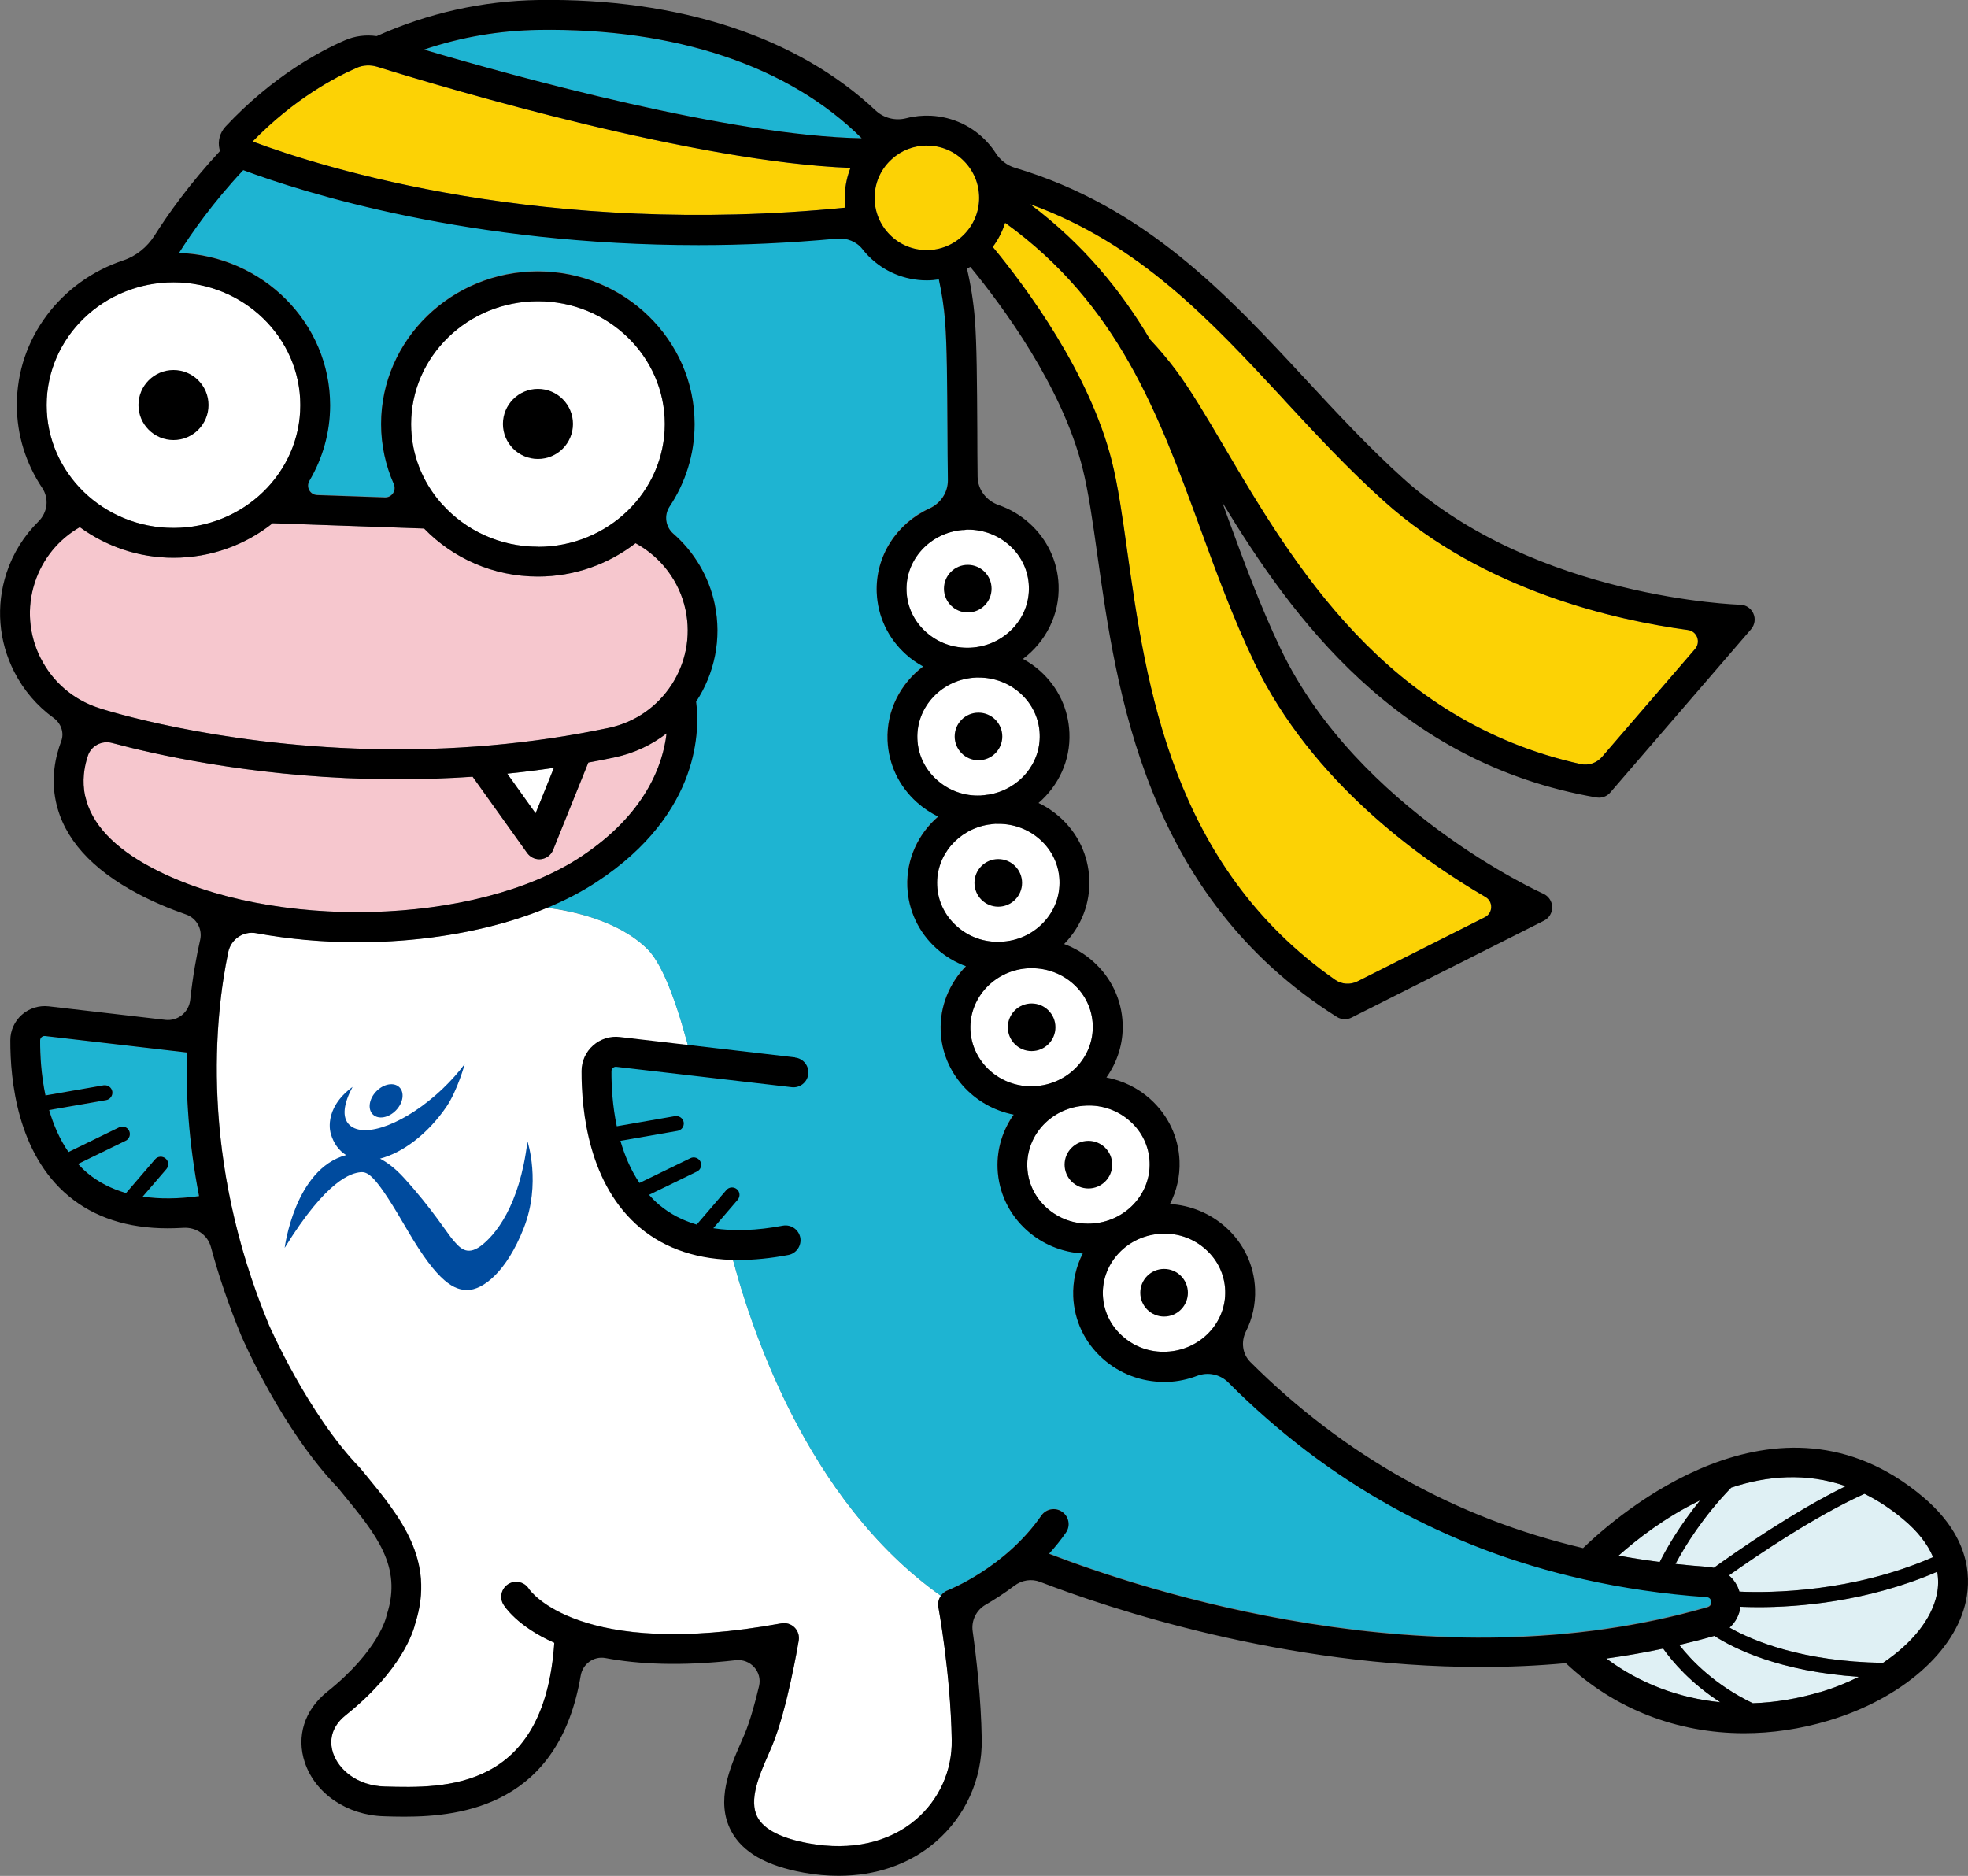 <?xml version="1.0" encoding="UTF-8"?><svg id="_レイヤー_2" xmlns="http://www.w3.org/2000/svg" width="200" height="190.63" viewBox="0 0 200 190.63"><rect x="0" y="0" width="200" height="190.63" fill="#808080" stroke="none"/><defs><style>.cls-1{fill:#004b9e;}.cls-1,.cls-2,.cls-3,.cls-4,.cls-5,.cls-6,.cls-7{stroke-width:0px;}.cls-2{fill:#f6c7ce;}.cls-3{fill:#fcd205;}.cls-5{fill:#1eb4d2;}.cls-6{fill:#fff;}.cls-7{fill:#dff0f4;}</style></defs><g id="_文字"><path class="cls-5" d="M14.5,121.6l2.41-2.8c.27-.32.24-.8-.08-1.07-.32-.27-.8-.24-1.07.08l-2.95,3.43c-1.49-.43-2.8-1.1-3.91-2.02-.35-.29-.67-.61-.97-.94l4.84-2.36c.38-.18.53-.64.35-1.01-.18-.38-.64-.53-1.01-.35l-5.15,2.51c-.91-1.31-1.53-2.78-1.97-4.27l5.8-1.01c.41-.07.69-.47.62-.88s-.47-.68-.88-.62l-5.91,1.03c-.44-2.1-.55-4.11-.54-5.6,0-.16.08-.27.15-.33.06-.05.18-.14.36-.11l14.39,1.67c-.1,4.2.19,9.14,1.25,14.6-2.11.29-4.02.31-5.72.05Z"/><path class="cls-6" d="M74.08,126.41s-.01-.06-.02-.09l-4.09-.46-4.58-3.09-3.54-4.68-1.59-7.42.5-2.84,2.34-1.1,7.19.93c-1.22-4.86-2.77-9.49-4.46-11.18-2.94-2.94-7.74-3.91-10.24-4.23-5.59,2.31-12.41,3.49-19.27,3.49-3.47,0-6.95-.31-10.28-.92-1.32-.24-2.57.62-2.84,1.93-1.35,6.48-2.93,20.88,4.13,37.87.03.07,3.96,9.07,9.25,14.54.03.03.06.06.08.09l.52.63c3.48,4.24,7.08,8.63,5.04,15.04-.18.79-1.35,4.79-7.09,9.38-1.76,1.41-1.55,3.02-1.27,3.85.55,1.63,2.38,3.31,5.26,3.39,6.09.17,16.21.44,17.22-14.61-3.78-1.67-5.08-3.72-5.18-3.9-.43-.72-.19-1.65.53-2.08.71-.42,1.63-.2,2.07.51.11.16,5.08,7.25,25.65,3.5.49-.09.98.07,1.34.41.35.35.51.84.43,1.33-.05.28-1.16,6.97-2.69,10.66-.12.3-.26.62-.41.96-.9,2.05-2.01,4.6-1.09,6.34.67,1.26,2.44,2.16,5.24,2.66,4.26.77,8.11-.08,10.83-2.4,2.39-2.03,3.73-4.99,3.67-8.11-.12-6.81-1.35-13.44-1.36-13.51-.08-.41.03-.8.25-1.13-13.7-9.72-19.5-27.49-21.55-35.77Z"/><path class="cls-5" d="M54.75,3.04c13.91-.21,25.46,3.68,32.82,11.01-13.32-.24-34.95-6.19-44.49-9.01,3.76-1.27,7.67-1.94,11.68-2Z"/><path class="cls-6" d="M124.51,131.12c.13,3.3-2.55,6.1-5.98,6.24-1.68.08-3.26-.5-4.48-1.6-1.21-1.08-1.91-2.56-1.97-4.15-.13-3.3,2.55-6.1,5.98-6.24,1.68-.08,3.26.5,4.48,1.6,1.21,1.08,1.91,2.56,1.97,4.15ZM116.83,118.1c.13,3.3-2.55,6.1-5.98,6.24-1.68.07-3.26-.5-4.48-1.6-1.21-1.08-1.91-2.56-1.97-4.15-.13-3.3,2.55-6.1,5.98-6.24,1.67-.08,3.26.5,4.48,1.6,1.21,1.08,1.91,2.56,1.97,4.15ZM111.05,104.14c.13,3.3-2.55,6.1-5.98,6.24-3.41.16-6.32-2.44-6.45-5.75-.13-3.3,2.55-6.1,5.98-6.24.09,0,.17,0,.26,0,1.57,0,3.06.56,4.22,1.6,1.21,1.08,1.91,2.56,1.97,4.15ZM101.22,83.72c.09,0,.17,0,.26,0,1.57,0,3.06.56,4.22,1.6,1.21,1.08,1.91,2.56,1.97,4.15.06,1.59-.52,3.12-1.64,4.29-1.13,1.19-2.67,1.88-4.34,1.94-1.68.08-3.26-.5-4.48-1.6-1.21-1.08-1.91-2.56-1.97-4.15-.12-3.04,2.15-5.65,5.19-6.15.16-.02.31-.03.47-.06.11,0,.21-.02.32-.03ZM105.66,74.6c.12,3.04-2.15,5.65-5.19,6.15-.16.02-.31.03-.47.06-.11,0-.21.02-.32.03-1.68.08-3.26-.5-4.48-1.6-1.21-1.08-1.91-2.56-1.97-4.15-.13-3.3,2.55-6.1,5.98-6.24.09,0,.17,0,.26,0,1.57,0,3.06.56,4.22,1.6,1.21,1.08,1.91,2.56,1.97,4.15ZM104.56,59.58c.13,3.3-2.55,6.1-5.98,6.24-1.68.07-3.26-.5-4.48-1.6-1.21-1.08-1.91-2.56-1.97-4.15-.13-3.2,2.39-5.92,5.67-6.21.03,0,.06,0,.1,0h.02c.11,0,.22-.02.32-.04.04,0,.09,0,.13,0,1.57,0,3.06.56,4.22,1.6,1.21,1.08,1.91,2.56,1.97,4.15ZM17.63,28.69c7.11,0,12.89,5.6,12.89,12.48s-5.78,12.48-12.89,12.48-12.89-5.6-12.89-12.48,5.78-12.48,12.89-12.48ZM54.67,55.56c-3.88,0-7.35-1.67-9.72-4.3-.04-.05-.08-.1-.13-.14-1.9-2.17-3.04-4.97-3.04-8.03,0-6.88,5.78-12.48,12.89-12.48s12.89,5.6,12.89,12.48-5.78,12.48-12.89,12.48ZM56.29,78.03l-1.86,4.62-2.88-4.03c1.59-.16,3.17-.36,4.74-.59Z"/><path class="cls-6" d="M80.8,107.45l-17.81-2.07c-.99-.12-1.98.2-2.72.86-.74.65-1.17,1.6-1.17,2.58-.02,4.09.73,11.6,5.98,15.97,2.6,2.16,5.93,3.25,9.95,3.25,1.59,0,3.29-.17,5.09-.51.82-.16,1.36-.95,1.21-1.77-.16-.82-.95-1.36-1.77-1.21-2.65.5-5.01.58-7.07.26l2.48-2.89c.27-.32.24-.8-.08-1.07-.32-.27-.8-.24-1.07.08l-3.02,3.51c-1.44-.42-2.7-1.08-3.78-1.98-.39-.32-.73-.67-1.06-1.04l4.87-2.37c.38-.18.53-.64.35-1.01s-.64-.53-1.01-.35l-5.18,2.52c-.9-1.32-1.51-2.8-1.94-4.28l5.81-1.01c.41-.07.69-.47.62-.88-.07-.41-.47-.68-.88-.62l-5.92,1.03c-.44-2.1-.55-4.11-.54-5.6,0-.16.08-.27.15-.33.06-.05.18-.14.36-.11l17.81,2.07c.83.1,1.59-.5,1.68-1.33.1-.83-.5-1.59-1.33-1.68Z"/><path class="cls-3" d="M127.44,67.26c5.88,12.28,17.14,20.19,23.52,23.89.81.47.77,1.64-.06,2.06l-12.93,6.51c-.73.37-1.61.32-2.28-.15-16.64-11.63-19.22-30-21.13-43.53-.5-3.58-.94-6.68-1.58-9.22-2.27-8.96-8.68-17.6-12.09-21.73.55-.73.97-1.56,1.26-2.45,11.49,8.3,15.56,19.38,19.84,31.08,1.63,4.47,3.32,9.08,5.46,13.54Z"/><path class="cls-3" d="M130.51,40.65c3.2,3.46,6.52,7.03,10.15,10.29,10.13,9.1,23.56,12.09,30.87,13.08.93.12,1.34,1.22.73,1.93l-9.45,10.96c-.53.62-1.37.91-2.16.74-19.83-4.38-29.24-20.36-36.18-32.14-1.84-3.12-3.42-5.81-4.99-7.92-.78-1.04-1.66-2.09-2.62-3.11-2.96-4.99-6.78-9.67-12.17-13.73,11.07,4,18.27,11.74,25.83,19.9Z"/><path class="cls-3" d="M94.19,14.8c.09,0,.19,0,.28,0,1.42.07,2.72.69,3.67,1.75.95,1.05,1.43,2.41,1.36,3.83-.15,2.92-2.67,5.18-5.58,5.03-1.42-.07-2.72-.69-3.67-1.75-.95-1.05-1.43-2.41-1.36-3.83.07-1.42.69-2.72,1.75-3.67.98-.89,2.23-1.37,3.55-1.37Z"/><path class="cls-3" d="M36.25,6.89c.65-.28,1.4-.32,2.1-.1,7.56,2.35,32.35,9.68,48.08,10.27-.32.83-.52,1.7-.57,2.62-.02.48,0,.95.05,1.42-30.53,3.02-52.97-4-60.24-6.72,4.24-4.35,8.41-6.54,10.57-7.48Z"/><path class="cls-2" d="M4.14,66.91c-1.22-2.41-1.44-5.15-.6-7.72.79-2.41,2.4-4.37,4.57-5.62,2.66,1.94,5.95,3.11,9.52,3.11,3.82,0,7.33-1.32,10.08-3.51l15.39.54c2.91,3,7.01,4.88,11.57,4.88,3.75,0,7.19-1.28,9.92-3.39,2.59,1.41,4.47,3.88,5.08,6.79,1.15,5.46-2.35,10.83-7.81,11.98-7.78,1.64-15.99,2.36-24.39,2.14-15.76-.41-26.98-4.01-27.45-4.17-2.57-.84-4.66-2.63-5.88-5.04Z"/><path class="cls-2" d="M8.65,80.88c-.33-1.51-.1-2.94.28-4.08.33-1.02,1.43-1.58,2.46-1.3,4.21,1.13,13.81,3.33,26.01,3.65,1.01.03,2.02.04,3.02.04,2.56,0,5.1-.09,7.61-.26l5.54,7.75c.29.4.75.64,1.23.64.06,0,.12,0,.18-.01.55-.07,1.02-.42,1.23-.94l3.58-8.88c.9-.16,1.8-.34,2.69-.53,1.98-.42,3.75-1.27,5.26-2.43-.37,3.18-2.12,8.19-8.73,12.55-10.62,7-31.36,7.54-43.51,1.14-3.94-2.07-6.24-4.54-6.84-7.32Z"/><path class="cls-7" d="M196.44,158.24c-8.2,3.58-16.52,3.64-19.67,3.5-.19-.66-.57-1.22-1.06-1.65,2.87-2.04,8.78-6.04,13.77-8.29,1.32.65,2.64,1.5,3.94,2.59,1.47,1.23,2.47,2.51,3.03,3.84Z"/><path class="cls-7" d="M187.58,151.02c-5.27,2.57-11.02,6.58-13.41,8.3-.18-.04-.37-.07-.56-.09-1.12-.08-2.23-.18-3.34-.3.95-1.79,2.79-4.79,5.67-7.76,3.58-1.19,7.58-1.56,11.63-.15Z"/><path class="cls-7" d="M172.77,152.47c-2.08,2.56-3.41,4.89-4.1,6.26-1.41-.18-2.8-.4-4.18-.65,1.82-1.62,4.73-3.9,8.28-5.61Z"/><path class="cls-7" d="M169.02,167.53c.93,1.31,2.78,3.5,5.8,5.45-4.23-.42-8.2-1.92-11.57-4.44,1.92-.27,3.85-.6,5.77-1.01Z"/><path class="cls-7" d="M184.96,171.95c-2.29.68-4.58,1.06-6.83,1.13-3.84-1.84-6.24-4.34-7.47-5.92,1.19-.28,2.38-.58,3.56-.92,1.98,1.28,6.64,3.62,14.69,4.16-1.22.61-2.54,1.14-3.95,1.56Z"/><path class="cls-7" d="M196.83,162.03c-.52,2.51-2.54,4.98-5.47,6.95-8.2-.13-13.21-2.23-15.59-3.58.61-.55,1-1.29,1.11-2.12.5.02,1.11.04,1.81.04,4.02,0,11.07-.53,18.18-3.6.13.76.13,1.53-.04,2.32Z"/><path class="cls-5" d="M173.41,162.26c-4.32-.29-8.49-.91-12.52-1.82-.03,0-.06,0-.08-.02-13.78-3.11-25.84-9.8-35.99-19.97-.84-.84-2.08-1.09-3.19-.67-.93.35-1.93.57-2.97.61-.13,0-.26,0-.38,0-2.32,0-4.53-.84-6.24-2.38-1.82-1.64-2.88-3.87-2.98-6.29-.06-1.57.3-3.07.97-4.38-2.11-.12-4.1-.94-5.68-2.35-1.82-1.64-2.88-3.87-2.98-6.29-.08-2.02.54-3.92,1.64-5.47-4.09-.8-7.25-4.25-7.42-8.49-.1-2.54.9-4.88,2.57-6.59-1.09-.4-2.1-1-2.98-1.79-1.82-1.64-2.88-3.87-2.98-6.29-.11-2.82,1.12-5.39,3.14-7.13-.78-.38-1.51-.86-2.17-1.45-1.82-1.64-2.88-3.87-2.98-6.29-.12-3.03,1.32-5.78,3.62-7.51-.62-.34-1.2-.74-1.74-1.22-1.82-1.64-2.88-3.87-2.98-6.29-.15-3.74,2.07-7.05,5.35-8.54,1.14-.52,1.9-1.63,1.88-2.88-.02-1.75-.03-3.42-.04-4.98-.03-4.86-.05-8.69-.24-11.12-.12-1.46-.33-2.91-.64-4.31-.4.06-.8.1-1.21.1-.14,0-.29,0-.44-.01-2.23-.12-4.27-1.09-5.77-2.75-.12-.13-.23-.27-.34-.41-.61-.78-1.59-1.16-2.58-1.07-4.91.45-9.61.66-14.07.66-23.21,0-39.99-5.28-46.28-7.62-3.07,3.27-5.25,6.39-6.53,8.42,8.52.29,15.36,7.12,15.36,15.48,0,2.79-.77,5.4-2.1,7.66-.37.63.05,1.43.78,1.46l6.89.24c.71.03,1.19-.7.9-1.36-.83-1.87-1.29-3.93-1.29-6.1,0-8.55,7.15-15.51,15.93-15.51s15.93,6.96,15.93,15.51c0,3.09-.94,5.97-2.55,8.4-.58.87-.42,2.04.37,2.73,2.12,1.85,3.63,4.35,4.22,7.16.75,3.56-.03,7.1-1.89,9.93.34,2.51.63,11.25-10.08,18.3-1.53,1.01-3.24,1.89-5.08,2.66,2.5.32,7.3,1.3,10.24,4.23,1.7,1.69,3.24,6.33,4.46,11.18l-7.19-.93-2.34,1.1-.5,2.84,1.59,7.42,3.54,4.68,4.58,3.09,4.09.46s0-.03-.01-.04v.04h.01s.01.06.02.09c2.05,8.28,7.85,26.05,21.55,35.77.17-.25.4-.46.7-.57.06-.02,5.82-2.26,9.51-7.6.48-.69,1.42-.86,2.11-.38.69.48.86,1.42.39,2.11-.54.78-1.11,1.47-1.7,2.13,9.36,3.62,39.03,13.49,66.86,5.42.36-.1.41-.37.39-.57-.03-.28-.19-.44-.48-.46Z"/><path class="cls-5" d="M74.05,126.28s0,.03.01.04h0v-.04Z"/><path class="cls-4" d="M195.37,152.07c-14.77-12.39-31.09,1.96-34.49,5.25-12.92-3.04-24.25-9.37-33.81-18.91-.82-.82-.97-2.07-.45-3.11.65-1.29.99-2.76.93-4.3-.1-2.42-1.15-4.65-2.98-6.29-1.58-1.41-3.57-2.23-5.67-2.36.67-1.31,1.03-2.81.97-4.38-.1-2.42-1.15-4.65-2.98-6.29-1.27-1.14-2.8-1.87-4.45-2.19,1.1-1.55,1.73-3.45,1.65-5.48-.1-2.42-1.15-4.65-2.98-6.29-.88-.79-1.89-1.39-2.97-1.79.03-.03.06-.06.09-.09,1.69-1.77,2.57-4.08,2.47-6.5-.1-2.42-1.15-4.65-2.98-6.29-.66-.59-1.39-1.08-2.18-1.45,2.02-1.74,3.26-4.31,3.14-7.13-.1-2.42-1.15-4.65-2.98-6.29-.53-.48-1.12-.88-1.74-1.22,2.3-1.73,3.74-4.48,3.62-7.51-.1-2.42-1.15-4.65-2.98-6.29-.91-.82-1.97-1.44-3.1-1.83-1.25-.44-2.13-1.56-2.15-2.88-.02-1.64-.03-3.21-.03-4.68-.03-4.92-.05-8.81-.25-11.35-.14-1.74-.41-3.46-.8-5.12l.34-.18c3.27,3.98,9.3,12.12,11.4,20.44.6,2.39,1.03,5.41,1.52,8.9,1.94,13.78,4.86,34.6,24.33,46.88.25.16.53.23.81.23.23,0,.47-.05.68-.16l19.56-9.85c.52-.26.85-.81.83-1.39-.01-.59-.37-1.11-.9-1.35-.19-.08-18.86-8.52-26.69-24.88-2.07-4.33-3.74-8.88-5.35-13.28-.2-.54-.4-1.08-.59-1.62,7.08,11.67,17.76,26.51,38.03,30,.09.01.17.02.26.02.44,0,.86-.19,1.15-.53l14.3-16.58c.38-.44.48-1.07.24-1.6-.24-.54-.76-.89-1.35-.9-.21,0-20.68-.65-34.17-12.77-3.52-3.17-6.79-6.69-9.95-10.1-8.02-8.66-16.32-17.58-29.57-21.53-.82-.24-1.51-.79-1.97-1.51-.23-.36-.5-.71-.79-1.03-1.49-1.66-3.54-2.63-5.77-2.75-.85-.04-1.69.04-2.5.25-1.12.29-2.3,0-3.14-.79C81.03,3.75,69.02-.21,54.71,0c-5.7.09-11.22,1.33-16.43,3.67-1.1-.16-2.22-.02-3.24.43-2.47,1.07-7.33,3.64-12.12,8.76-.57.61-.81,1.47-.62,2.28.02.07.05.13.07.19-3.11,3.34-5.33,6.49-6.67,8.61-.75,1.18-1.87,2.09-3.2,2.53-6.27,2.09-10.79,7.88-10.79,14.68,0,3.11.95,5.99,2.57,8.42.73,1.08.56,2.5-.37,3.42-1.47,1.45-2.6,3.25-3.25,5.24-1.09,3.34-.81,6.9.78,10.03.96,1.89,2.33,3.48,4,4.69.75.54,1.11,1.5.78,2.37-.61,1.62-1.05,3.77-.54,6.14.79,3.72,3.61,6.88,8.4,9.4,1.5.79,3.12,1.48,4.82,2.07,1.07.37,1.69,1.48,1.44,2.58-.36,1.57-.74,3.62-1.01,6.1-.14,1.26-1.26,2.17-2.52,2.03l-11.87-1.38c-.98-.11-1.98.2-2.72.86-.74.65-1.17,1.6-1.17,2.58-.02,4.06.72,11.52,5.92,15.84,2.62,2.18,6,3.28,10.08,3.28.52,0,1.05-.02,1.59-.05,1.28-.08,2.45.71,2.79,1.94.79,2.92,1.81,5.95,3.11,9.08.17.39,4.16,9.55,9.82,15.42l.48.59c3.38,4.12,6.06,7.38,4.48,12.25-.02.06-.04.13-.05.19,0,.03-.75,3.47-6.03,7.69-2.3,1.84-3.15,4.53-2.26,7.18,1.06,3.16,4.3,5.36,8.06,5.46.6.02,1.29.04,2.04.04,5.93,0,15.71-1.21,17.93-14.31.2-1.21,1.32-2.03,2.52-1.81,3.34.63,7.67.85,13.24.22,1.49-.17,2.71,1.17,2.37,2.63-.41,1.72-.91,3.53-1.46,4.86-.12.28-.25.58-.39.9-1.1,2.51-2.6,5.94-.98,8.98,1.15,2.15,3.56,3.53,7.38,4.22,1.21.22,2.39.32,3.54.32,3.77,0,7.17-1.16,9.8-3.4,3.08-2.62,4.81-6.44,4.74-10.48-.07-4.22-.55-8.3-.92-10.96-.16-1.09.36-2.16,1.32-2.71.86-.5,1.87-1.14,2.92-1.93.75-.57,1.73-.73,2.61-.39,7.07,2.72,24.77,8.65,44.8,8.65,2.84,0,5.72-.12,8.63-.39,4.92,4.66,11.32,7.12,18.12,7.12,2.82,0,5.7-.42,8.58-1.28,7.41-2.22,12.9-7.01,13.97-12.21.55-2.66.23-6.66-4.43-10.57ZM196.44,158.24c-8.2,3.58-16.52,3.64-19.67,3.5-.19-.66-.57-1.22-1.06-1.65,2.87-2.04,8.78-6.04,13.77-8.29,1.32.65,2.64,1.5,3.94,2.59,1.47,1.23,2.47,2.51,3.03,3.84ZM187.58,151.02c-5.27,2.57-11.02,6.58-13.41,8.3-.18-.04-.37-.07-.56-.09-1.12-.08-2.23-.18-3.34-.3.95-1.79,2.79-4.79,5.67-7.76,3.58-1.19,7.58-1.56,11.63-.15ZM172.77,152.47c-2.08,2.56-3.41,4.89-4.1,6.26-1.41-.18-2.8-.4-4.18-.65,1.82-1.62,4.73-3.9,8.28-5.61ZM124.51,131.12c.13,3.3-2.55,6.1-5.98,6.24-1.68.08-3.26-.5-4.48-1.6-1.21-1.08-1.91-2.56-1.97-4.15-.13-3.3,2.55-6.1,5.98-6.24,1.68-.08,3.26.5,4.48,1.6,1.21,1.08,1.91,2.56,1.97,4.15ZM116.83,118.1c.13,3.3-2.55,6.1-5.98,6.24-1.68.07-3.26-.5-4.48-1.6-1.21-1.08-1.91-2.56-1.97-4.15-.13-3.3,2.55-6.1,5.98-6.24,1.67-.08,3.26.5,4.48,1.6,1.21,1.08,1.91,2.56,1.97,4.15ZM111.05,104.14c.13,3.3-2.55,6.1-5.98,6.24-3.41.16-6.32-2.44-6.45-5.75-.13-3.3,2.55-6.1,5.98-6.24.09,0,.17,0,.26,0,1.57,0,3.06.56,4.22,1.6,1.21,1.08,1.91,2.56,1.97,4.15ZM101.22,83.72c.09,0,.17,0,.26,0,1.57,0,3.06.56,4.22,1.6,1.21,1.08,1.91,2.56,1.97,4.15.06,1.59-.52,3.12-1.64,4.29-1.13,1.19-2.67,1.88-4.34,1.94-1.68.08-3.26-.5-4.48-1.6-1.21-1.08-1.91-2.56-1.97-4.15-.12-3.04,2.15-5.65,5.19-6.15.16-.02.31-.03.47-.06.11,0,.21-.02.32-.03ZM105.66,74.6c.12,3.04-2.15,5.65-5.19,6.15-.16.02-.31.03-.47.06-.11,0-.21.02-.32.03-1.68.08-3.26-.5-4.48-1.6-1.21-1.08-1.91-2.56-1.97-4.15-.13-3.3,2.55-6.1,5.98-6.24.09,0,.17,0,.26,0,1.57,0,3.06.56,4.22,1.6,1.21,1.08,1.91,2.56,1.97,4.15ZM104.56,59.58c.13,3.3-2.55,6.1-5.98,6.24-1.68.07-3.26-.5-4.48-1.6-1.21-1.08-1.91-2.56-1.97-4.15-.13-3.2,2.39-5.92,5.67-6.21.03,0,.06,0,.1,0h.02c.11,0,.22-.02.32-.04.04,0,.09,0,.13,0,1.57,0,3.06.56,4.22,1.6,1.21,1.08,1.91,2.56,1.97,4.15ZM127.44,67.26c5.88,12.28,17.14,20.19,23.52,23.89.81.47.77,1.64-.06,2.06l-12.93,6.51c-.73.37-1.61.32-2.28-.15-16.64-11.63-19.22-30-21.13-43.53-.5-3.58-.94-6.68-1.58-9.22-2.27-8.96-8.68-17.6-12.09-21.73.55-.73.97-1.56,1.26-2.45,11.49,8.3,15.56,19.38,19.84,31.08,1.63,4.47,3.32,9.08,5.46,13.54ZM130.51,40.65c3.2,3.46,6.52,7.03,10.15,10.29,10.13,9.1,23.56,12.09,30.87,13.08.93.12,1.34,1.22.73,1.93l-9.45,10.96c-.53.62-1.37.91-2.16.74-19.83-4.38-29.24-20.36-36.18-32.14-1.84-3.12-3.42-5.81-4.99-7.92-.78-1.04-1.66-2.09-2.62-3.11-2.96-4.99-6.78-9.67-12.17-13.73,11.07,4,18.27,11.74,25.83,19.9ZM94.19,14.8c.09,0,.19,0,.28,0,1.42.07,2.72.69,3.67,1.75.95,1.05,1.43,2.41,1.36,3.83-.15,2.92-2.67,5.18-5.58,5.03-1.42-.07-2.72-.69-3.67-1.75-.95-1.05-1.43-2.41-1.36-3.83.07-1.42.69-2.72,1.75-3.67.98-.89,2.23-1.37,3.55-1.37ZM54.75,3.04c13.91-.21,25.46,3.68,32.82,11.01-13.32-.24-34.95-6.19-44.49-9.01,3.76-1.27,7.67-1.94,11.68-2ZM36.25,6.89c.65-.28,1.4-.32,2.1-.1,7.56,2.35,32.35,9.68,48.08,10.27-.32.83-.52,1.7-.57,2.62-.02.48,0,.95.05,1.42-30.53,3.02-52.97-4-60.24-6.72,4.24-4.35,8.41-6.54,10.57-7.48ZM17.63,28.69c7.11,0,12.89,5.6,12.89,12.48s-5.78,12.48-12.89,12.48-12.89-5.6-12.89-12.48,5.78-12.48,12.89-12.48ZM4.14,66.91c-1.22-2.41-1.44-5.15-.6-7.72.79-2.41,2.4-4.37,4.57-5.62,2.66,1.94,5.95,3.11,9.52,3.11,3.82,0,7.33-1.32,10.08-3.51l15.39.54c2.91,3,7.01,4.88,11.57,4.88,3.75,0,7.19-1.28,9.92-3.39,2.59,1.41,4.47,3.88,5.08,6.79,1.15,5.46-2.35,10.83-7.81,11.98-7.78,1.64-15.99,2.36-24.39,2.14-15.76-.41-26.98-4.01-27.45-4.17-2.57-.84-4.66-2.63-5.88-5.04ZM54.67,55.56c-3.88,0-7.35-1.67-9.72-4.3-.04-.05-.08-.1-.13-.14-1.9-2.17-3.04-4.97-3.04-8.03,0-6.88,5.78-12.48,12.89-12.48s12.89,5.6,12.89,12.48-5.78,12.48-12.89,12.48ZM56.29,78.03l-1.86,4.62-2.88-4.03c1.59-.16,3.17-.36,4.74-.59ZM8.65,80.88c-.33-1.51-.1-2.94.28-4.08.33-1.02,1.43-1.58,2.46-1.3,4.21,1.13,13.81,3.33,26.01,3.65,1.01.03,2.02.04,3.02.04,2.56,0,5.1-.09,7.61-.26l5.54,7.75c.29.4.75.64,1.23.64.06,0,.12,0,.18-.01.55-.07,1.02-.42,1.23-.94l3.58-8.88c.9-.16,1.8-.34,2.69-.53,1.98-.42,3.75-1.27,5.26-2.43-.37,3.18-2.12,8.19-8.73,12.55-10.62,7-31.36,7.54-43.51,1.14-3.94-2.07-6.24-4.54-6.84-7.32ZM14.5,121.6l2.41-2.8c.27-.32.24-.8-.08-1.07-.32-.27-.8-.24-1.07.08l-2.95,3.43c-1.49-.43-2.8-1.1-3.91-2.02-.35-.29-.67-.61-.97-.94l4.84-2.36c.38-.18.53-.64.35-1.01-.18-.38-.64-.53-1.01-.35l-5.15,2.51c-.91-1.31-1.53-2.78-1.97-4.27l5.8-1.01c.41-.07.69-.47.62-.88s-.47-.68-.88-.62l-5.91,1.03c-.44-2.1-.55-4.11-.54-5.6,0-.16.08-.27.15-.33.06-.05.18-.14.36-.11l14.39,1.67c-.1,4.2.19,9.14,1.25,14.6-2.11.29-4.02.31-5.72.05ZM106.63,157.87c.59-.66,1.17-1.36,1.7-2.13.48-.69.3-1.63-.39-2.11-.69-.48-1.63-.3-2.11.38-3.69,5.33-9.45,7.57-9.51,7.6-.69.26-1.09.98-.96,1.7.01.07,1.24,6.7,1.36,13.51.05,3.12-1.28,6.08-3.67,8.11-2.72,2.32-6.57,3.17-10.83,2.4-2.81-.51-4.57-1.4-5.24-2.66-.93-1.74.19-4.29,1.09-6.34.15-.34.29-.66.41-.96,1.53-3.69,2.64-10.38,2.69-10.66.08-.49-.08-.98-.43-1.33-.35-.35-.85-.5-1.34-.41-20.58,3.75-25.55-3.34-25.65-3.5-.43-.7-1.36-.93-2.07-.51-.72.43-.96,1.36-.53,2.08.11.18,1.4,2.23,5.18,3.9-1.02,15.05-11.14,14.78-17.22,14.61-2.87-.08-4.71-1.76-5.26-3.39-.28-.83-.49-2.44,1.27-3.85,5.74-4.59,6.91-8.59,7.09-9.38,2.04-6.41-1.56-10.8-5.04-15.04l-.52-.63s-.06-.06-.08-.09c-5.3-5.47-9.22-14.47-9.25-14.54-7.06-16.99-5.48-31.39-4.13-37.87.27-1.31,1.53-2.17,2.84-1.93,3.33.61,6.8.92,10.28.92,9.11,0,18.17-2.07,24.35-6.14,10.71-7.05,10.42-15.79,10.08-18.3,1.86-2.83,2.64-6.36,1.89-9.93-.59-2.81-2.1-5.31-4.22-7.16-.78-.69-.94-1.86-.37-2.73,1.61-2.42,2.55-5.3,2.55-8.4,0-8.55-7.15-15.51-15.93-15.51s-15.93,6.96-15.93,15.51c0,2.16.46,4.22,1.29,6.1.29.65-.19,1.38-.9,1.36l-6.89-.24c-.74-.03-1.16-.83-.78-1.46,1.33-2.26,2.1-4.87,2.1-7.66,0-8.37-6.84-15.19-15.36-15.48,1.28-2.03,3.46-5.15,6.53-8.42,6.29,2.34,23.07,7.62,46.28,7.62,4.46,0,9.17-.21,14.07-.66.98-.09,1.97.29,2.58,1.07.11.14.22.28.34.41,1.49,1.66,3.54,2.63,5.77,2.75.15,0,.29.01.44.01.41,0,.82-.04,1.21-.1.31,1.4.53,2.85.64,4.31.19,2.43.21,6.27.24,11.12,0,1.56.02,3.23.04,4.98.01,1.25-.74,2.36-1.88,2.88-3.28,1.5-5.5,4.8-5.35,8.54.1,2.42,1.15,4.65,2.98,6.29.53.48,1.12.88,1.74,1.22-2.3,1.73-3.74,4.47-3.62,7.51.1,2.42,1.15,4.65,2.98,6.29.66.59,1.39,1.08,2.17,1.45-2.02,1.74-3.25,4.31-3.14,7.13.1,2.42,1.15,4.65,2.98,6.29.88.79,1.89,1.39,2.98,1.79-1.67,1.71-2.67,4.05-2.57,6.59.17,4.24,3.33,7.69,7.42,8.49-1.1,1.55-1.72,3.45-1.64,5.47.1,2.42,1.15,4.65,2.98,6.29,1.58,1.41,3.57,2.23,5.68,2.35-.68,1.32-1.03,2.81-.97,4.38.1,2.42,1.15,4.65,2.98,6.29,1.72,1.54,3.92,2.38,6.24,2.38.13,0,.26,0,.38,0,1.05-.04,2.05-.26,2.97-.61,1.11-.43,2.35-.17,3.19.67,10.15,10.17,22.21,16.86,35.99,19.97.03.01.06.01.08.02,4.03.91,8.2,1.52,12.52,1.82.28.02.44.17.48.46.02.2-.03.47-.39.57-27.83,8.07-57.5-1.8-66.86-5.42ZM169.02,167.53c.93,1.31,2.78,3.5,5.8,5.45-4.23-.42-8.2-1.92-11.57-4.44,1.92-.27,3.85-.6,5.77-1.01ZM184.96,171.95c-2.29.68-4.58,1.06-6.83,1.13-3.84-1.84-6.24-4.34-7.47-5.92,1.19-.28,2.38-.58,3.56-.92,1.98,1.28,6.64,3.62,14.69,4.16-1.22.61-2.54,1.14-3.95,1.56ZM196.83,162.03c-.52,2.51-2.54,4.98-5.47,6.95-8.2-.13-13.21-2.23-15.59-3.58.61-.55,1-1.29,1.11-2.12.5.02,1.11.04,1.81.04,4.02,0,11.07-.53,18.18-3.6.13.76.13,1.53-.04,2.32Z"/><path class="cls-4" d="M80.8,107.45l-17.81-2.07c-.99-.12-1.98.2-2.72.86-.74.65-1.17,1.6-1.17,2.58-.02,4.09.73,11.6,5.98,15.97,2.6,2.16,5.93,3.25,9.95,3.25,1.59,0,3.29-.17,5.09-.51.82-.16,1.36-.95,1.21-1.77-.16-.82-.95-1.36-1.77-1.21-2.65.5-5.01.58-7.07.26l2.48-2.89c.27-.32.24-.8-.08-1.07-.32-.27-.8-.24-1.07.08l-3.02,3.51c-1.44-.42-2.7-1.08-3.78-1.98-.39-.32-.73-.67-1.06-1.04l4.87-2.37c.38-.18.53-.64.35-1.01s-.64-.53-1.01-.35l-5.18,2.52c-.9-1.32-1.51-2.8-1.94-4.28l5.81-1.01c.41-.07.69-.47.62-.88-.07-.41-.47-.68-.88-.62l-5.92,1.03c-.44-2.1-.55-4.11-.54-5.6,0-.16.08-.27.15-.33.06-.05.18-.14.36-.11l17.81,2.07c.83.1,1.59-.5,1.68-1.33.1-.83-.5-1.59-1.33-1.68Z"/><circle class="cls-4" cx="17.63" cy="41.16" r="3.56"/><circle class="cls-4" cx="54.67" cy="43.08" r="3.56"/><ellipse class="cls-1" cx="39.24" cy="111.87" rx="1.93" ry="1.39" transform="translate(-68.37 62.12) rotate(-45.86)"/><path class="cls-1" d="M53.6,116.01c-.8,6.58-3.3,9.53-4.75,10.61-1.45,1.07-2.17.1-2.75-.54s-2.17-3.23-5.06-6.4c-.88-.96-1.7-1.57-2.42-1.94,2.29-.59,4.86-2.5,6.76-5.29,1.13-1.68,1.85-4.33,1.85-4.33-.64.86-1.42,1.73-2.31,2.58-3.64,3.43-7.85,5.06-9.39,3.63-.83-.77-.6-2.2.3-3.88-3.07,2.26-2.21,4.77-2.21,4.77.27.93.79,1.68,1.55,2.16-5.23,1.41-6.24,9.43-6.24,9.43,4.32-7.01,6.81-7.6,7.7-7.69.84-.08,1.62.44,4.78,5.9,3.17,5.46,4.82,6.06,6.08,6.07,1.55,0,3.96-1.77,5.74-6.3,1.78-4.53.38-8.79.38-8.79Z"/><circle class="cls-4" cx="98.35" cy="59.82" r="2.42"/><circle class="cls-4" cx="99.44" cy="74.84" r="2.42"/><circle class="cls-4" cx="101.45" cy="89.72" r="2.42"/><circle class="cls-4" cx="104.84" cy="104.39" r="2.42"/><circle class="cls-4" cx="110.61" cy="118.35" r="2.42"/><circle class="cls-4" cx="118.3" cy="131.37" r="2.42"/></g></svg>